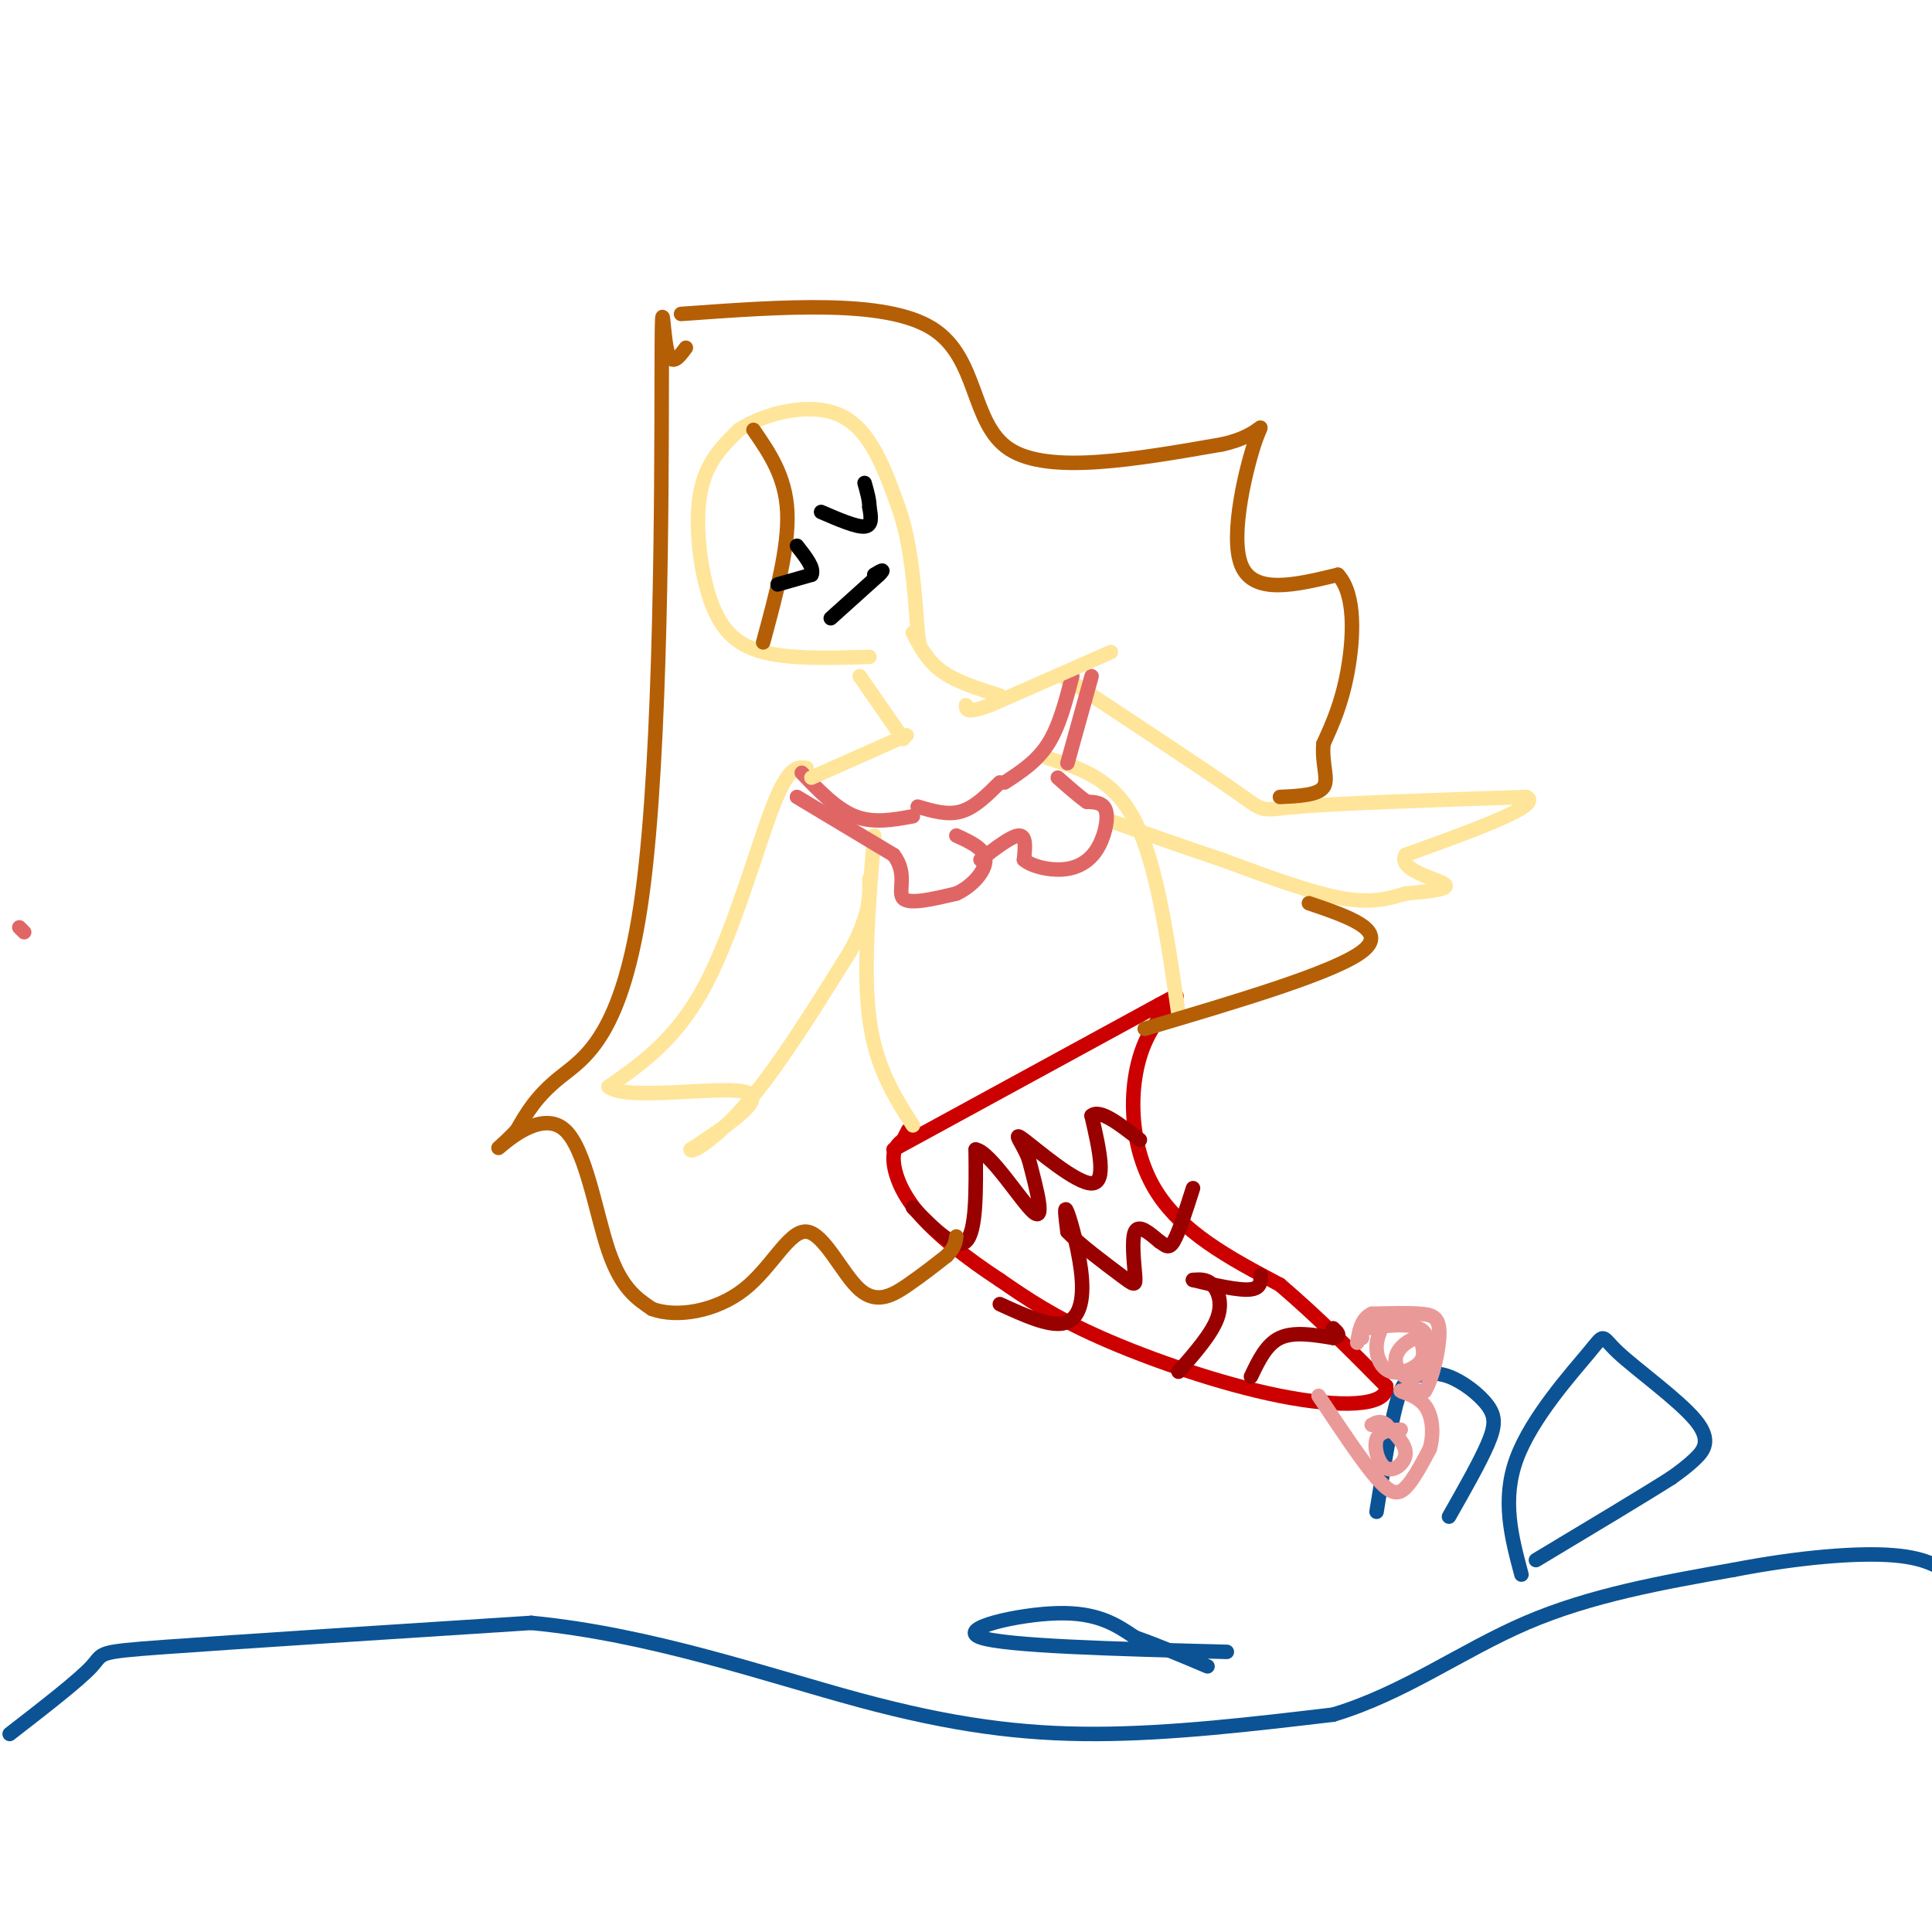 <svg viewBox='0 0 400 400' version='1.1' xmlns='http://www.w3.org/2000/svg' xmlns:xlink='http://www.w3.org/1999/xlink'><g fill='none' stroke='#0b5394' stroke-width='3' stroke-linecap='round' stroke-linejoin='round'><path d='M2,359c7.200,-5.578 14.400,-11.156 17,-14c2.600,-2.844 0.600,-2.956 15,-4c14.400,-1.044 45.200,-3.022 76,-5'/><path d='M110,336c24.810,2.381 48.833,10.833 68,16c19.167,5.167 33.476,7.048 49,7c15.524,-0.048 32.262,-2.024 49,-4'/><path d='M276,355c14.600,-4.356 26.600,-13.244 40,-19c13.400,-5.756 28.200,-8.378 43,-11'/><path d='M359,325c13.444,-2.600 25.556,-3.600 33,-3c7.444,0.600 10.222,2.800 13,5'/><path d='M254,342c-22.956,-0.600 -45.911,-1.200 -51,-3c-5.089,-1.800 7.689,-4.800 16,-5c8.311,-0.200 12.156,2.400 16,5'/><path d='M235,339c5.167,1.833 10.083,3.917 15,6'/><path d='M315,326c-2.067,-7.750 -4.134,-15.501 -1,-24c3.134,-8.499 11.470,-17.747 15,-22c3.530,-4.253 2.256,-3.511 6,0c3.744,3.511 12.508,9.791 16,14c3.492,4.209 1.712,6.345 0,8c-1.712,1.655 -3.356,2.827 -5,4'/><path d='M346,306c-5.500,3.500 -16.750,10.250 -28,17'/><path d='M285,313c1.388,-8.657 2.777,-17.314 4,-22c1.223,-4.686 2.281,-5.402 4,-6c1.719,-0.598 4.100,-1.078 7,0c2.900,1.078 6.319,3.713 8,6c1.681,2.287 1.623,4.225 0,8c-1.623,3.775 -4.812,9.388 -8,15'/></g>
<g fill='none' stroke='#cc0000' stroke-width='3' stroke-linecap='round' stroke-linejoin='round'><path d='M185,238c0.000,0.000 55.000,-30.000 55,-30'/><path d='M240,208c8.024,-4.381 0.583,-0.333 -3,8c-3.583,8.333 -3.310,20.952 2,30c5.310,9.048 15.655,14.524 26,20'/><path d='M265,266c8.000,6.833 15.000,13.917 22,21'/><path d='M287,287c0.381,4.274 -9.667,4.458 -22,2c-12.333,-2.458 -26.952,-7.560 -37,-12c-10.048,-4.440 -15.524,-8.220 -21,-12'/><path d='M207,265c-6.774,-4.417 -13.208,-9.458 -17,-14c-3.792,-4.542 -4.940,-8.583 -5,-11c-0.060,-2.417 0.970,-3.208 2,-4'/><path d='M187,236c0.500,-1.000 0.750,-1.500 1,-2'/></g>
<g fill='none' stroke='#ea9999' stroke-width='3' stroke-linecap='round' stroke-linejoin='round'><path d='M273,289c4.511,6.778 9.022,13.556 12,17c2.978,3.444 4.422,3.556 6,2c1.578,-1.556 3.289,-4.778 5,-8'/><path d='M296,300c0.905,-3.095 0.667,-6.833 -1,-9c-1.667,-2.167 -4.762,-2.762 -5,-3c-0.238,-0.238 2.381,-0.119 5,0'/><path d='M295,288c1.571,-2.476 3.000,-8.667 3,-12c-0.000,-3.333 -1.429,-3.810 -4,-4c-2.571,-0.190 -6.286,-0.095 -10,0'/><path d='M284,272c-2.167,1.000 -2.583,3.500 -3,6'/><path d='M287,273c-1.006,1.940 -2.012,3.881 -2,6c0.012,2.119 1.042,4.417 3,5c1.958,0.583 4.845,-0.548 6,-2c1.155,-1.452 0.577,-3.226 0,-5'/><path d='M294,277c-1.305,-0.250 -4.566,1.624 -5,4c-0.434,2.376 1.960,5.255 4,4c2.040,-1.255 3.726,-6.644 2,-9c-1.726,-2.356 -6.863,-1.678 -12,-1'/><path d='M283,275c-2.167,0.167 -1.583,1.083 -1,2'/><path d='M290,296c-2.196,0.113 -4.393,0.226 -5,2c-0.607,1.774 0.375,5.208 2,6c1.625,0.792 3.893,-1.060 4,-3c0.107,-1.940 -1.946,-3.970 -4,-6'/><path d='M287,295c-1.167,-1.000 -2.083,-0.500 -3,0'/></g>
<g fill='none' stroke='#990000' stroke-width='3' stroke-linecap='round' stroke-linejoin='round'><path d='M189,250c4.417,4.500 8.833,9.000 11,7c2.167,-2.000 2.083,-10.500 2,-19'/><path d='M202,238c3.022,0.422 9.578,10.978 12,13c2.422,2.022 0.711,-4.489 -1,-11'/><path d='M213,240c-1.214,-3.310 -3.750,-6.083 -1,-4c2.750,2.083 10.786,9.024 14,9c3.214,-0.024 1.607,-7.012 0,-14'/><path d='M226,231c1.667,-1.500 5.833,1.750 10,5'/><path d='M207,270c4.952,2.268 9.905,4.536 13,4c3.095,-0.536 4.333,-3.875 4,-9c-0.333,-5.125 -2.238,-12.036 -3,-14c-0.762,-1.964 -0.381,1.018 0,4'/><path d='M221,255c2.293,2.507 8.027,6.775 11,9c2.973,2.225 3.185,2.407 3,0c-0.185,-2.407 -0.767,-7.402 0,-9c0.767,-1.598 2.884,0.201 5,2'/><path d='M240,257c1.267,0.800 1.933,1.800 3,0c1.067,-1.800 2.533,-6.400 4,-11'/><path d='M244,284c3.400,-3.889 6.800,-7.778 8,-11c1.200,-3.222 0.200,-5.778 -1,-7c-1.200,-1.222 -2.600,-1.111 -4,-1'/><path d='M247,265c1.689,0.422 7.911,1.978 11,2c3.089,0.022 3.044,-1.489 3,-3'/><path d='M259,285c1.583,-3.333 3.167,-6.667 6,-8c2.833,-1.333 6.917,-0.667 11,0'/><path d='M276,277c1.833,-0.333 0.917,-1.167 0,-2'/></g>
<g fill='none' stroke='#ffe599' stroke-width='3' stroke-linecap='round' stroke-linejoin='round'><path d='M189,233c-3.833,-6.000 -7.667,-12.000 -9,-22c-1.333,-10.000 -0.167,-24.000 1,-38'/><path d='M244,210c-2.250,-15.583 -4.500,-31.167 -9,-40c-4.500,-8.833 -11.250,-10.917 -18,-13'/><path d='M220,140c14.800,9.756 29.600,19.511 36,24c6.400,4.489 4.400,3.711 13,3c8.600,-0.711 27.800,-1.356 47,-2'/><path d='M316,165c3.667,1.667 -10.667,6.833 -25,12'/><path d='M291,177c-1.756,3.111 6.356,4.889 8,6c1.644,1.111 -3.178,1.556 -8,2'/><path d='M291,185c-3.022,0.889 -6.578,2.111 -13,1c-6.422,-1.111 -15.711,-4.556 -25,-8'/><path d='M253,178c-8.000,-2.667 -15.500,-5.333 -23,-8'/><path d='M167,159c-1.844,-0.267 -3.689,-0.533 -7,8c-3.311,8.533 -8.089,25.867 -14,37c-5.911,11.133 -12.956,16.067 -20,21'/><path d='M126,225c3.600,2.956 22.600,-0.156 28,1c5.400,1.156 -2.800,6.578 -11,12'/><path d='M143,238c0.022,1.022 5.578,-2.422 12,-10c6.422,-7.578 13.711,-19.289 21,-31'/><path d='M176,197c4.167,-7.667 4.083,-11.333 4,-15'/></g>
<g fill='none' stroke='#e06666' stroke-width='3' stroke-linecap='round' stroke-linejoin='round'><path d='M166,160c3.583,3.750 7.167,7.500 11,9c3.833,1.500 7.917,0.750 12,0'/><path d='M165,165c0.000,0.000 20.000,12.000 20,12'/><path d='M185,177c3.067,3.911 0.733,7.689 2,9c1.267,1.311 6.133,0.156 11,-1'/><path d='M198,185c3.311,-1.489 6.089,-4.711 6,-7c-0.089,-2.289 -3.044,-3.644 -6,-5'/><path d='M190,167c3.083,0.917 6.167,1.833 9,1c2.833,-0.833 5.417,-3.417 8,-6'/><path d='M203,178c3.250,-2.500 6.500,-5.000 8,-5c1.500,0.000 1.250,2.500 1,5'/><path d='M212,178c1.587,1.348 5.054,2.217 8,2c2.946,-0.217 5.370,-1.520 7,-4c1.630,-2.480 2.466,-6.137 2,-8c-0.466,-1.863 -2.233,-1.931 -4,-2'/><path d='M225,166c-1.667,-1.167 -3.833,-3.083 -6,-5'/><path d='M208,162c3.333,-2.167 6.667,-4.333 9,-8c2.333,-3.667 3.667,-8.833 5,-14'/><path d='M221,158c0.000,0.000 5.000,-18.000 5,-18'/><path d='M5,193c0.000,0.000 -1.000,-1.000 -1,-1'/></g>
<g fill='none' stroke='#ffe599' stroke-width='3' stroke-linecap='round' stroke-linejoin='round'><path d='M168,161c0.000,0.000 18.000,-8.000 18,-8'/><path d='M186,153c3.000,-1.333 1.500,-0.667 0,0'/><path d='M230,135c0.000,0.000 -25.000,11.000 -25,11'/><path d='M205,146c-5.000,1.833 -5.000,0.917 -5,0'/><path d='M187,153c0.000,0.000 -9.000,-13.000 -9,-13'/><path d='M207,144c-4.500,-1.417 -9.000,-2.833 -12,-5c-3.000,-2.167 -4.500,-5.083 -6,-8'/><path d='M180,136c-8.161,0.244 -16.321,0.488 -22,-1c-5.679,-1.488 -8.875,-4.708 -11,-11c-2.125,-6.292 -3.179,-15.655 -2,-22c1.179,-6.345 4.589,-9.673 8,-13'/><path d='M153,89c5.378,-3.533 14.822,-5.867 21,-3c6.178,2.867 9.089,10.933 12,19'/><path d='M186,105c2.667,7.500 3.333,16.750 4,26'/><path d='M190,131c0.667,4.333 0.333,2.167 0,0'/></g>
<g fill='none' stroke='#b45f06' stroke-width='3' stroke-linecap='round' stroke-linejoin='round'><path d='M142,72c-1.577,2.134 -3.155,4.268 -4,0c-0.845,-4.268 -0.959,-14.938 -1,7c-0.041,21.938 -0.011,76.483 -4,106c-3.989,29.517 -11.997,34.005 -17,38c-5.003,3.995 -7.002,7.498 -9,11'/><path d='M107,234c-2.745,2.923 -5.107,4.732 -3,3c2.107,-1.732 8.683,-7.005 13,-3c4.317,4.005 6.376,17.287 9,25c2.624,7.713 5.812,9.856 9,12'/><path d='M135,271c5.050,1.873 13.174,0.554 19,-4c5.826,-4.554 9.356,-12.344 13,-12c3.644,0.344 7.404,8.824 11,12c3.596,3.176 7.027,1.050 10,-1c2.973,-2.050 5.486,-4.025 8,-6'/><path d='M196,260c1.667,-1.667 1.833,-2.833 2,-4'/><path d='M141,65c21.156,-1.533 42.311,-3.067 52,3c9.689,6.067 7.911,19.733 16,25c8.089,5.267 26.044,2.133 44,-1'/><path d='M253,92c8.810,-1.905 8.833,-6.167 7,-1c-1.833,5.167 -5.524,19.762 -3,26c2.524,6.238 11.262,4.119 20,2'/><path d='M277,119c3.778,4.089 3.222,13.311 2,20c-1.222,6.689 -3.111,10.844 -5,15'/><path d='M274,154c-0.378,4.244 1.178,7.356 0,9c-1.178,1.644 -5.089,1.822 -9,2'/><path d='M271,187c8.333,2.833 16.667,5.667 11,10c-5.667,4.333 -25.333,10.167 -45,16'/><path d='M156,89c3.333,4.833 6.667,9.667 7,17c0.333,7.333 -2.333,17.167 -5,27'/></g>
<g fill='none' stroke='#000000' stroke-width='3' stroke-linecap='round' stroke-linejoin='round'><path d='M170,106c3.667,1.583 7.333,3.167 9,3c1.667,-0.167 1.333,-2.083 1,-4'/><path d='M180,105c0.000,-1.500 -0.500,-3.250 -1,-5'/><path d='M172,128c0.000,0.000 10.000,-9.000 10,-9'/><path d='M182,119c1.500,-1.500 0.250,-0.750 -1,0'/><path d='M161,121c0.000,0.000 7.000,-2.000 7,-2'/><path d='M168,119c0.667,-1.333 -1.167,-3.667 -3,-6'/></g>
</svg>